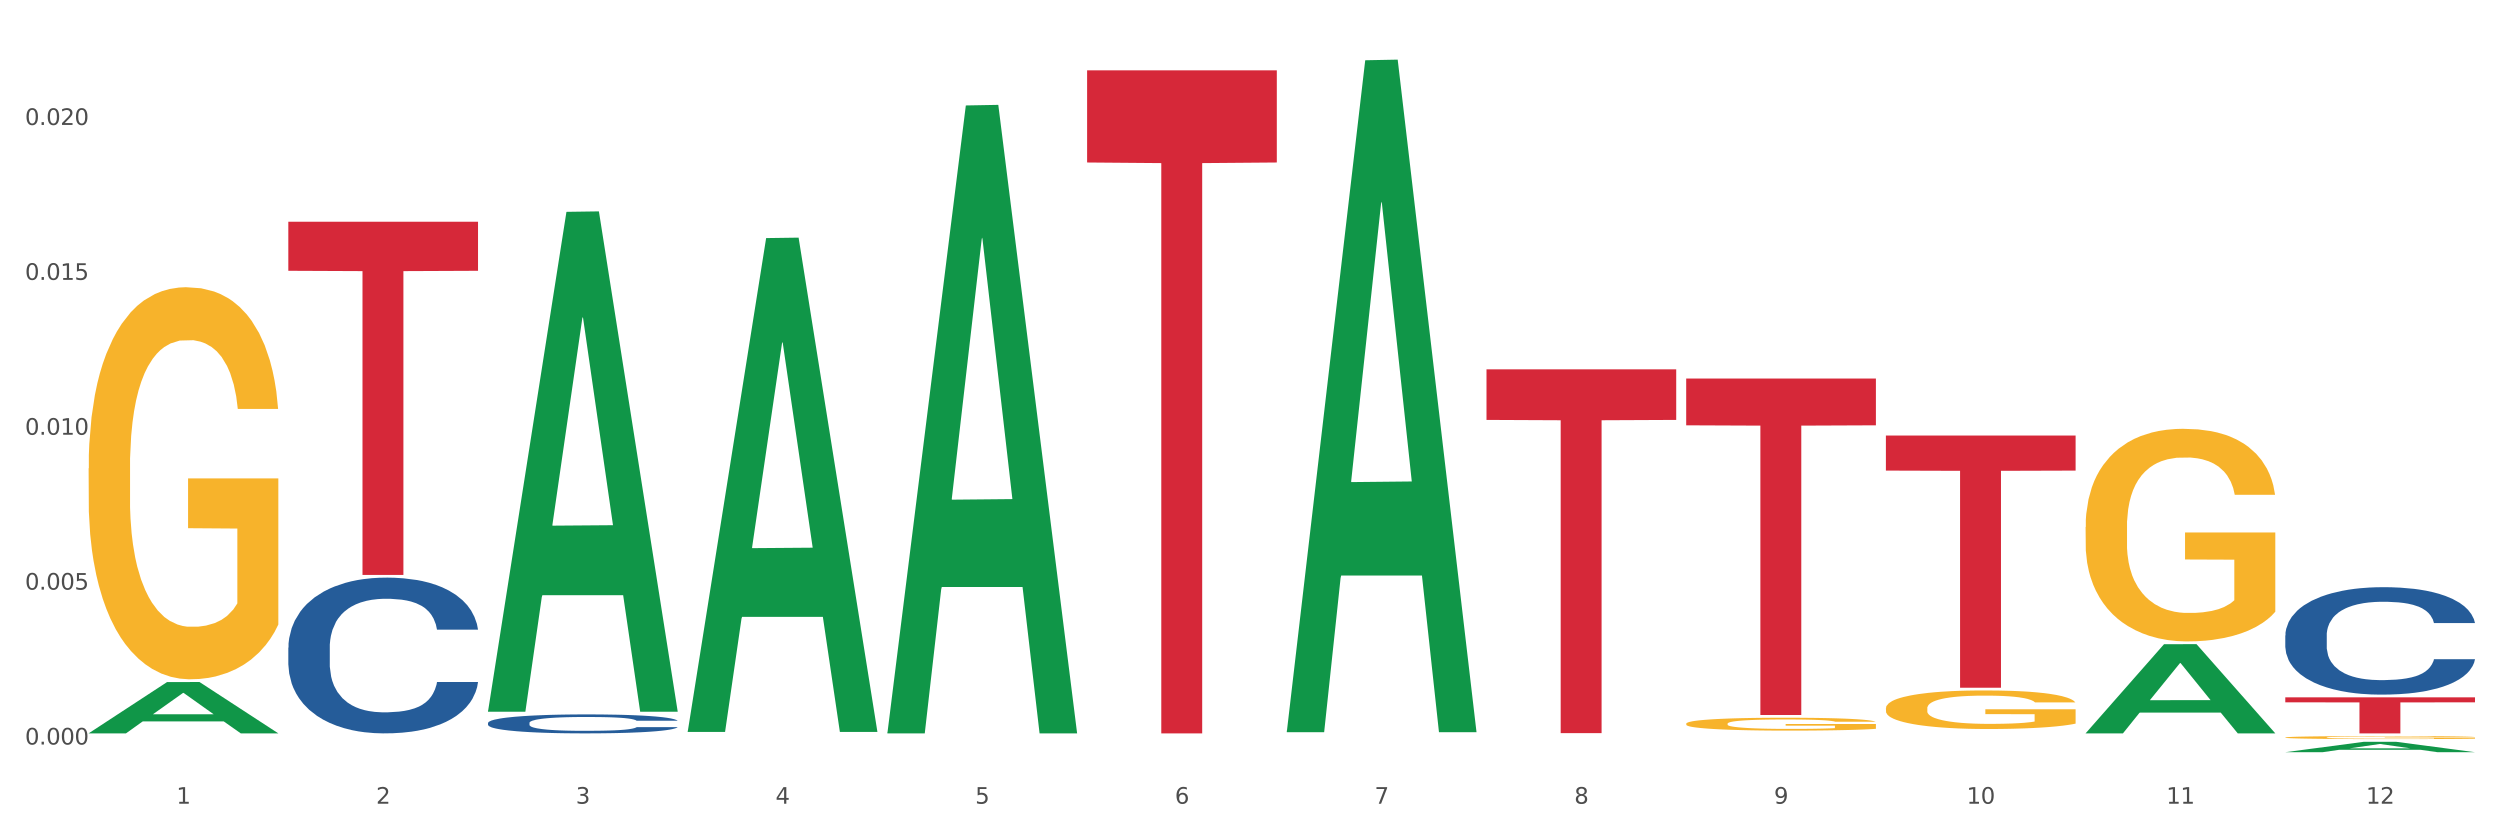 <?xml version="1.0" encoding="utf-8" standalone="no"?>
<!DOCTYPE svg PUBLIC "-//W3C//DTD SVG 1.1//EN"
  "http://www.w3.org/Graphics/SVG/1.1/DTD/svg11.dtd">
<svg xmlns:xlink="http://www.w3.org/1999/xlink" width="1080pt" height="360pt" viewBox="0 0 1080 360" xmlns="http://www.w3.org/2000/svg" version="1.1">
 <rect x="0" y="0" width="1080" height="360" fill="#333333" stroke="none"/>
 <defs>
  <style type="text/css">*{stroke-linejoin: round; stroke-linecap: butt}</style>
 </defs>
 <g id="figure_1">
  <g id="patch_1">
   <path d="M 0 360 
L 1080 360 
L 1080 0 
L 0 0 
z
" style="fill: #ffffff; stroke: #ffffff; stroke-linejoin: miter"/>
  </g>
  <g id="axes_1">
   <g id="matplotlib.axis_1">
    <g id="xtick_1">
     <g id="text_1">
      <!-- 1 -->
      <g style="fill: #4d4d4d" transform="translate(76.207 347.204) scale(0.096 -0.096)">
       <defs>
        <path id="DejaVuSans-31" d="M 794 531 
L 1825 531 
L 1825 4091 
L 703 3866 
L 703 4441 
L 1819 4666 
L 2450 4666 
L 2450 531 
L 3481 531 
L 3481 0 
L 794 0 
L 794 531 
z
" transform="scale(0.016)"/>
       </defs>
       <use xlink:href="#DejaVuSans-31"/>
      </g>
     </g>
    </g>
    <g id="xtick_2">
     <g id="text_2">
      <!-- 2 -->
      <g style="fill: #4d4d4d" transform="translate(162.476 347.204) scale(0.096 -0.096)">
       <defs>
        <path id="DejaVuSans-32" d="M 1228 531 
L 3431 531 
L 3431 0 
L 469 0 
L 469 531 
Q 828 903 1448 1529 
Q 2069 2156 2228 2338 
Q 2531 2678 2651 2914 
Q 2772 3150 2772 3378 
Q 2772 3750 2511 3984 
Q 2250 4219 1831 4219 
Q 1534 4219 1204 4116 
Q 875 4013 500 3803 
L 500 4441 
Q 881 4594 1212 4672 
Q 1544 4750 1819 4750 
Q 2544 4750 2975 4387 
Q 3406 4025 3406 3419 
Q 3406 3131 3298 2873 
Q 3191 2616 2906 2266 
Q 2828 2175 2409 1742 
Q 1991 1309 1228 531 
z
" transform="scale(0.016)"/>
       </defs>
       <use xlink:href="#DejaVuSans-32"/>
      </g>
     </g>
    </g>
    <g id="xtick_3">
     <g id="text_3">
      <!-- 3 -->
      <g style="fill: #4d4d4d" transform="translate(248.745 347.204) scale(0.096 -0.096)">
       <defs>
        <path id="DejaVuSans-33" d="M 2597 2516 
Q 3050 2419 3304 2112 
Q 3559 1806 3559 1356 
Q 3559 666 3084 287 
Q 2609 -91 1734 -91 
Q 1441 -91 1130 -33 
Q 819 25 488 141 
L 488 750 
Q 750 597 1062 519 
Q 1375 441 1716 441 
Q 2309 441 2620 675 
Q 2931 909 2931 1356 
Q 2931 1769 2642 2001 
Q 2353 2234 1838 2234 
L 1294 2234 
L 1294 2753 
L 1863 2753 
Q 2328 2753 2575 2939 
Q 2822 3125 2822 3475 
Q 2822 3834 2567 4026 
Q 2313 4219 1838 4219 
Q 1578 4219 1281 4162 
Q 984 4106 628 3988 
L 628 4550 
Q 988 4650 1302 4700 
Q 1616 4750 1894 4750 
Q 2613 4750 3031 4423 
Q 3450 4097 3450 3541 
Q 3450 3153 3228 2886 
Q 3006 2619 2597 2516 
z
" transform="scale(0.016)"/>
       </defs>
       <use xlink:href="#DejaVuSans-33"/>
      </g>
     </g>
    </g>
    <g id="xtick_4">
     <g id="text_4">
      <!-- 4 -->
      <g style="fill: #4d4d4d" transform="translate(335.014 347.204) scale(0.096 -0.096)">
       <defs>
        <path id="DejaVuSans-34" d="M 2419 4116 
L 825 1625 
L 2419 1625 
L 2419 4116 
z
M 2253 4666 
L 3047 4666 
L 3047 1625 
L 3713 1625 
L 3713 1100 
L 3047 1100 
L 3047 0 
L 2419 0 
L 2419 1100 
L 313 1100 
L 313 1709 
L 2253 4666 
z
" transform="scale(0.016)"/>
       </defs>
       <use xlink:href="#DejaVuSans-34"/>
      </g>
     </g>
    </g>
    <g id="xtick_5">
     <g id="text_5">
      <!-- 5 -->
      <g style="fill: #4d4d4d" transform="translate(421.284 347.204) scale(0.096 -0.096)">
       <defs>
        <path id="DejaVuSans-35" d="M 691 4666 
L 3169 4666 
L 3169 4134 
L 1269 4134 
L 1269 2991 
Q 1406 3038 1543 3061 
Q 1681 3084 1819 3084 
Q 2600 3084 3056 2656 
Q 3513 2228 3513 1497 
Q 3513 744 3044 326 
Q 2575 -91 1722 -91 
Q 1428 -91 1123 -41 
Q 819 9 494 109 
L 494 744 
Q 775 591 1075 516 
Q 1375 441 1709 441 
Q 2250 441 2565 725 
Q 2881 1009 2881 1497 
Q 2881 1984 2565 2268 
Q 2250 2553 1709 2553 
Q 1456 2553 1204 2497 
Q 953 2441 691 2322 
L 691 4666 
z
" transform="scale(0.016)"/>
       </defs>
       <use xlink:href="#DejaVuSans-35"/>
      </g>
     </g>
    </g>
    <g id="xtick_6">
     <g id="text_6">
      <!-- 6 -->
      <g style="fill: #4d4d4d" transform="translate(507.553 347.204) scale(0.096 -0.096)">
       <defs>
        <path id="DejaVuSans-36" d="M 2113 2584 
Q 1688 2584 1439 2293 
Q 1191 2003 1191 1497 
Q 1191 994 1439 701 
Q 1688 409 2113 409 
Q 2538 409 2786 701 
Q 3034 994 3034 1497 
Q 3034 2003 2786 2293 
Q 2538 2584 2113 2584 
z
M 3366 4563 
L 3366 3988 
Q 3128 4100 2886 4159 
Q 2644 4219 2406 4219 
Q 1781 4219 1451 3797 
Q 1122 3375 1075 2522 
Q 1259 2794 1537 2939 
Q 1816 3084 2150 3084 
Q 2853 3084 3261 2657 
Q 3669 2231 3669 1497 
Q 3669 778 3244 343 
Q 2819 -91 2113 -91 
Q 1303 -91 875 529 
Q 447 1150 447 2328 
Q 447 3434 972 4092 
Q 1497 4750 2381 4750 
Q 2619 4750 2861 4703 
Q 3103 4656 3366 4563 
z
" transform="scale(0.016)"/>
       </defs>
       <use xlink:href="#DejaVuSans-36"/>
      </g>
     </g>
    </g>
    <g id="xtick_7">
     <g id="text_7">
      <!-- 7 -->
      <g style="fill: #4d4d4d" transform="translate(593.822 347.204) scale(0.096 -0.096)">
       <defs>
        <path id="DejaVuSans-37" d="M 525 4666 
L 3525 4666 
L 3525 4397 
L 1831 0 
L 1172 0 
L 2766 4134 
L 525 4134 
L 525 4666 
z
" transform="scale(0.016)"/>
       </defs>
       <use xlink:href="#DejaVuSans-37"/>
      </g>
     </g>
    </g>
    <g id="xtick_8">
     <g id="text_8">
      <!-- 8 -->
      <g style="fill: #4d4d4d" transform="translate(680.091 347.204) scale(0.096 -0.096)">
       <defs>
        <path id="DejaVuSans-38" d="M 2034 2216 
Q 1584 2216 1326 1975 
Q 1069 1734 1069 1313 
Q 1069 891 1326 650 
Q 1584 409 2034 409 
Q 2484 409 2743 651 
Q 3003 894 3003 1313 
Q 3003 1734 2745 1975 
Q 2488 2216 2034 2216 
z
M 1403 2484 
Q 997 2584 770 2862 
Q 544 3141 544 3541 
Q 544 4100 942 4425 
Q 1341 4750 2034 4750 
Q 2731 4750 3128 4425 
Q 3525 4100 3525 3541 
Q 3525 3141 3298 2862 
Q 3072 2584 2669 2484 
Q 3125 2378 3379 2068 
Q 3634 1759 3634 1313 
Q 3634 634 3220 271 
Q 2806 -91 2034 -91 
Q 1263 -91 848 271 
Q 434 634 434 1313 
Q 434 1759 690 2068 
Q 947 2378 1403 2484 
z
M 1172 3481 
Q 1172 3119 1398 2916 
Q 1625 2713 2034 2713 
Q 2441 2713 2670 2916 
Q 2900 3119 2900 3481 
Q 2900 3844 2670 4047 
Q 2441 4250 2034 4250 
Q 1625 4250 1398 4047 
Q 1172 3844 1172 3481 
z
" transform="scale(0.016)"/>
       </defs>
       <use xlink:href="#DejaVuSans-38"/>
      </g>
     </g>
    </g>
    <g id="xtick_9">
     <g id="text_9">
      <!-- 9 -->
      <g style="fill: #4d4d4d" transform="translate(766.361 347.204) scale(0.096 -0.096)">
       <defs>
        <path id="DejaVuSans-39" d="M 703 97 
L 703 672 
Q 941 559 1184 500 
Q 1428 441 1663 441 
Q 2288 441 2617 861 
Q 2947 1281 2994 2138 
Q 2813 1869 2534 1725 
Q 2256 1581 1919 1581 
Q 1219 1581 811 2004 
Q 403 2428 403 3163 
Q 403 3881 828 4315 
Q 1253 4750 1959 4750 
Q 2769 4750 3195 4129 
Q 3622 3509 3622 2328 
Q 3622 1225 3098 567 
Q 2575 -91 1691 -91 
Q 1453 -91 1209 -44 
Q 966 3 703 97 
z
M 1959 2075 
Q 2384 2075 2632 2365 
Q 2881 2656 2881 3163 
Q 2881 3666 2632 3958 
Q 2384 4250 1959 4250 
Q 1534 4250 1286 3958 
Q 1038 3666 1038 3163 
Q 1038 2656 1286 2365 
Q 1534 2075 1959 2075 
z
" transform="scale(0.016)"/>
       </defs>
       <use xlink:href="#DejaVuSans-39"/>
      </g>
     </g>
    </g>
    <g id="xtick_10">
     <g id="text_10">
      <!-- 10 -->
      <g style="fill: #4d4d4d" transform="translate(849.576 347.204) scale(0.096 -0.096)">
       <defs>
        <path id="DejaVuSans-30" d="M 2034 4250 
Q 1547 4250 1301 3770 
Q 1056 3291 1056 2328 
Q 1056 1369 1301 889 
Q 1547 409 2034 409 
Q 2525 409 2770 889 
Q 3016 1369 3016 2328 
Q 3016 3291 2770 3770 
Q 2525 4250 2034 4250 
z
M 2034 4750 
Q 2819 4750 3233 4129 
Q 3647 3509 3647 2328 
Q 3647 1150 3233 529 
Q 2819 -91 2034 -91 
Q 1250 -91 836 529 
Q 422 1150 422 2328 
Q 422 3509 836 4129 
Q 1250 4750 2034 4750 
z
" transform="scale(0.016)"/>
       </defs>
       <use xlink:href="#DejaVuSans-31"/>
       <use xlink:href="#DejaVuSans-30" transform="translate(63.623 0)"/>
      </g>
     </g>
    </g>
    <g id="xtick_11">
     <g id="text_11">
      <!-- 11 -->
      <g style="fill: #4d4d4d" transform="translate(935.845 347.204) scale(0.096 -0.096)">
       <use xlink:href="#DejaVuSans-31"/>
       <use xlink:href="#DejaVuSans-31" transform="translate(63.623 0)"/>
      </g>
     </g>
    </g>
    <g id="xtick_12">
     <g id="text_12">
      <!-- 12 -->
      <g style="fill: #4d4d4d" transform="translate(1022.114 347.204) scale(0.096 -0.096)">
       <use xlink:href="#DejaVuSans-31"/>
       <use xlink:href="#DejaVuSans-32" transform="translate(63.623 0)"/>
      </g>
     </g>
    </g>
    <g id="xtick_13"/>
    <g id="xtick_14"/>
    <g id="xtick_15"/>
    <g id="xtick_16"/>
    <g id="xtick_17"/>
    <g id="xtick_18"/>
    <g id="xtick_19"/>
    <g id="xtick_20"/>
    <g id="xtick_21"/>
    <g id="xtick_22"/>
    <g id="xtick_23"/>
   </g>
   <g id="matplotlib.axis_2">
    <g id="ytick_1">
     <g id="text_13">
      <!-- 0.000 -->
      <g style="fill: #4d4d4d" transform="translate(10.8 321.636) scale(0.096 -0.096)">
       <defs>
        <path id="DejaVuSans-2e" d="M 684 794 
L 1344 794 
L 1344 0 
L 684 0 
L 684 794 
z
" transform="scale(0.016)"/>
       </defs>
       <use xlink:href="#DejaVuSans-30"/>
       <use xlink:href="#DejaVuSans-2e" transform="translate(63.623 0)"/>
       <use xlink:href="#DejaVuSans-30" transform="translate(95.41 0)"/>
       <use xlink:href="#DejaVuSans-30" transform="translate(159.033 0)"/>
       <use xlink:href="#DejaVuSans-30" transform="translate(222.656 0)"/>
      </g>
     </g>
    </g>
    <g id="ytick_2">
     <g id="text_14">
      <!-- 0.005 -->
      <g style="fill: #4d4d4d" transform="translate(10.8 254.723) scale(0.096 -0.096)">
       <use xlink:href="#DejaVuSans-30"/>
       <use xlink:href="#DejaVuSans-2e" transform="translate(63.623 0)"/>
       <use xlink:href="#DejaVuSans-30" transform="translate(95.41 0)"/>
       <use xlink:href="#DejaVuSans-30" transform="translate(159.033 0)"/>
       <use xlink:href="#DejaVuSans-35" transform="translate(222.656 0)"/>
      </g>
     </g>
    </g>
    <g id="ytick_3">
     <g id="text_15">
      <!-- 0.010 -->
      <g style="fill: #4d4d4d" transform="translate(10.8 187.811) scale(0.096 -0.096)">
       <use xlink:href="#DejaVuSans-30"/>
       <use xlink:href="#DejaVuSans-2e" transform="translate(63.623 0)"/>
       <use xlink:href="#DejaVuSans-30" transform="translate(95.41 0)"/>
       <use xlink:href="#DejaVuSans-31" transform="translate(159.033 0)"/>
       <use xlink:href="#DejaVuSans-30" transform="translate(222.656 0)"/>
      </g>
     </g>
    </g>
    <g id="ytick_4">
     <g id="text_16">
      <!-- 0.015 -->
      <g style="fill: #4d4d4d" transform="translate(10.8 120.898) scale(0.096 -0.096)">
       <use xlink:href="#DejaVuSans-30"/>
       <use xlink:href="#DejaVuSans-2e" transform="translate(63.623 0)"/>
       <use xlink:href="#DejaVuSans-30" transform="translate(95.41 0)"/>
       <use xlink:href="#DejaVuSans-31" transform="translate(159.033 0)"/>
       <use xlink:href="#DejaVuSans-35" transform="translate(222.656 0)"/>
      </g>
     </g>
    </g>
    <g id="ytick_5">
     <g id="text_17">
      <!-- 0.020 -->
      <g style="fill: #4d4d4d" transform="translate(10.8 53.985) scale(0.096 -0.096)">
       <use xlink:href="#DejaVuSans-30"/>
       <use xlink:href="#DejaVuSans-2e" transform="translate(63.623 0)"/>
       <use xlink:href="#DejaVuSans-30" transform="translate(95.41 0)"/>
       <use xlink:href="#DejaVuSans-32" transform="translate(159.033 0)"/>
       <use xlink:href="#DejaVuSans-30" transform="translate(222.656 0)"/>
      </g>
     </g>
    </g>
    <g id="ytick_6"/>
    <g id="ytick_7"/>
    <g id="ytick_8"/>
    <g id="ytick_9"/>
    <g id="ytick_10"/>
   </g>
   <g id="PolyCollection_1">
    <path d="M 38.283 316.778 
L 38.367 316.758 
L 72.164 294.653 
L 86.189 294.632 
L 120.239 316.82 
L 104.017 316.82 
L 96.666 311.653 
L 61.771 311.653 
L 61.518 311.737 
L 54.421 316.82 
L 38.283 316.82 
L 38.283 316.778 
L 66.165 308.57 
L 92.272 308.549 
L 79.345 299.361 
L 79.176 299.319 
L 79.007 299.382 
L 66.08 308.549 
L 66.165 308.57 
L 38.283 316.778 
z
" clip-path="url(#p650160f2a9)" style="fill: #109648"/>
    <path d="M 814.706 305.97 
L 814.803 305.955 
L 814.803 305.407 
L 814.996 304.935 
L 815.964 303.794 
L 817.415 302.85 
L 818.479 302.348 
L 819.544 301.937 
L 820.802 301.526 
L 822.35 301.099 
L 825.156 300.475 
L 826.898 300.156 
L 829.026 299.821 
L 832.897 299.334 
L 835.703 299.06 
L 838.606 298.832 
L 843.347 298.558 
L 846.443 298.436 
L 849.733 298.345 
L 853.7 298.284 
L 856.7 298.268 
L 863.279 298.314 
L 868.891 298.451 
L 871.601 298.558 
L 875.084 298.74 
L 876.923 298.862 
L 879.922 299.106 
L 883.018 299.425 
L 885.147 299.699 
L 888.34 300.217 
L 890.759 300.734 
L 892.985 301.373 
L 894.146 301.815 
L 895.017 302.226 
L 895.791 302.698 
L 896.565 303.443 
L 879.148 303.443 
L 878.471 302.911 
L 877.406 302.408 
L 875.858 301.921 
L 874.504 301.617 
L 872.181 301.236 
L 870.053 300.993 
L 867.827 300.81 
L 865.118 300.658 
L 862.989 300.582 
L 859.99 300.521 
L 854.087 300.536 
L 850.12 300.658 
L 847.411 300.81 
L 845.669 300.947 
L 844.121 301.099 
L 842.379 301.313 
L 840.347 301.632 
L 838.896 301.921 
L 837.444 302.287 
L 836.283 302.652 
L 835.219 303.078 
L 834.348 303.535 
L 833.671 304.007 
L 833.09 304.585 
L 832.606 305.544 
L 832.606 307.629 
L 832.8 308.101 
L 833.284 308.725 
L 833.864 309.197 
L 834.832 309.76 
L 835.703 310.141 
L 837.348 310.688 
L 839.186 311.145 
L 840.638 311.434 
L 842.089 311.678 
L 844.605 312.013 
L 847.411 312.287 
L 849.83 312.454 
L 853.12 312.606 
L 855.345 312.667 
L 857.28 312.698 
L 862.021 312.698 
L 865.408 312.652 
L 869.182 312.545 
L 872.085 312.408 
L 874.504 312.241 
L 877.213 311.967 
L 878.955 311.708 
L 878.955 308.527 
L 857.667 308.512 
L 857.667 306.396 
L 896.662 306.396 
L 896.662 312.606 
L 895.017 312.926 
L 893.178 313.215 
L 891.243 313.474 
L 888.34 313.794 
L 884.857 314.098 
L 881.761 314.311 
L 878.471 314.494 
L 874.6 314.661 
L 869.569 314.813 
L 866.472 314.874 
L 862.602 314.92 
L 858.054 314.935 
L 854.087 314.905 
L 850.217 314.829 
L 846.153 314.692 
L 842.186 314.494 
L 839.186 314.296 
L 836.187 314.052 
L 832.993 313.733 
L 830.478 313.428 
L 828.543 313.154 
L 826.414 312.804 
L 824.092 312.348 
L 822.35 311.937 
L 820.802 311.51 
L 819.157 310.962 
L 817.996 310.491 
L 816.835 309.897 
L 816.157 309.456 
L 815.383 308.771 
L 814.803 307.812 
L 814.706 305.97 
z
" clip-path="url(#p650160f2a9)" style="fill: #f7b32b"/>
    <path d="M 900.975 227.687 
L 901.072 227.603 
L 901.072 224.583 
L 901.265 221.983 
L 902.233 215.692 
L 903.684 210.491 
L 904.749 207.723 
L 905.813 205.458 
L 907.071 203.193 
L 908.619 200.844 
L 911.425 197.405 
L 913.167 195.643 
L 915.296 193.798 
L 919.166 191.113 
L 921.972 189.603 
L 924.875 188.345 
L 929.616 186.835 
L 932.712 186.164 
L 936.002 185.661 
L 939.969 185.325 
L 942.969 185.241 
L 949.549 185.493 
L 955.161 186.248 
L 957.87 186.835 
L 961.353 187.842 
L 963.192 188.513 
L 966.191 189.855 
L 969.288 191.617 
L 971.416 193.126 
L 974.609 195.979 
L 977.028 198.831 
L 979.254 202.354 
L 980.415 204.787 
L 981.286 207.051 
L 982.06 209.652 
L 982.834 213.762 
L 965.417 213.762 
L 964.74 210.826 
L 963.676 208.058 
L 962.127 205.374 
L 960.773 203.696 
L 958.451 201.599 
L 956.322 200.257 
L 954.096 199.25 
L 951.387 198.411 
L 949.258 197.992 
L 946.259 197.656 
L 940.356 197.74 
L 936.389 198.411 
L 933.68 199.25 
L 931.938 200.005 
L 930.39 200.844 
L 928.648 202.018 
L 926.616 203.78 
L 925.165 205.374 
L 923.714 207.387 
L 922.553 209.4 
L 921.488 211.749 
L 920.617 214.266 
L 919.94 216.866 
L 919.359 220.054 
L 918.876 225.338 
L 918.876 236.831 
L 919.069 239.431 
L 919.553 242.87 
L 920.134 245.471 
L 921.101 248.575 
L 921.972 250.672 
L 923.617 253.692 
L 925.455 256.208 
L 926.907 257.802 
L 928.358 259.144 
L 930.874 260.99 
L 933.68 262.5 
L 936.099 263.422 
L 939.389 264.261 
L 941.614 264.597 
L 943.549 264.765 
L 948.291 264.765 
L 951.677 264.513 
L 955.451 263.926 
L 958.354 263.171 
L 960.773 262.248 
L 963.482 260.738 
L 965.224 259.312 
L 965.224 241.78 
L 943.937 241.696 
L 943.937 230.036 
L 982.931 230.036 
L 982.931 264.261 
L 981.286 266.023 
L 979.447 267.617 
L 977.512 269.043 
L 974.609 270.804 
L 971.126 272.482 
L 968.03 273.656 
L 964.74 274.663 
L 960.87 275.586 
L 955.838 276.425 
L 952.742 276.76 
L 948.871 277.012 
L 944.324 277.096 
L 940.356 276.928 
L 936.486 276.508 
L 932.422 275.753 
L 928.455 274.663 
L 925.455 273.572 
L 922.456 272.23 
L 919.263 270.469 
L 916.747 268.791 
L 914.812 267.281 
L 912.683 265.352 
L 910.361 262.835 
L 908.619 260.57 
L 907.071 258.221 
L 905.426 255.202 
L 904.265 252.601 
L 903.104 249.33 
L 902.426 246.897 
L 901.652 243.122 
L 901.072 237.837 
L 900.975 227.687 
z
" clip-path="url(#p650160f2a9)" style="fill: #f7b32b"/>
    <path d="M 987.244 318.59 
L 987.341 318.589 
L 987.341 318.546 
L 987.535 318.509 
L 988.502 318.42 
L 989.954 318.347 
L 991.018 318.307 
L 992.082 318.275 
L 993.34 318.243 
L 994.888 318.21 
L 997.694 318.161 
L 999.436 318.136 
L 1001.565 318.11 
L 1005.435 318.072 
L 1008.241 318.051 
L 1011.144 318.033 
L 1015.885 318.012 
L 1018.982 318.002 
L 1022.271 317.995 
L 1026.239 317.99 
L 1029.238 317.989 
L 1035.818 317.992 
L 1041.43 318.003 
L 1044.139 318.012 
L 1047.623 318.026 
L 1049.461 318.035 
L 1052.461 318.054 
L 1055.557 318.079 
L 1057.686 318.101 
L 1060.879 318.141 
L 1063.298 318.181 
L 1065.523 318.231 
L 1066.684 318.266 
L 1067.555 318.298 
L 1068.329 318.335 
L 1069.103 318.393 
L 1051.686 318.393 
L 1051.009 318.351 
L 1049.945 318.312 
L 1048.397 318.274 
L 1047.042 318.25 
L 1044.72 318.221 
L 1042.591 318.202 
L 1040.366 318.187 
L 1037.656 318.175 
L 1035.528 318.17 
L 1032.528 318.165 
L 1026.626 318.166 
L 1022.658 318.175 
L 1019.949 318.187 
L 1018.207 318.198 
L 1016.659 318.21 
L 1014.918 318.227 
L 1012.886 318.251 
L 1011.434 318.274 
L 1009.983 318.303 
L 1008.822 318.331 
L 1007.757 318.364 
L 1006.887 318.4 
L 1006.209 318.437 
L 1005.629 318.482 
L 1005.145 318.557 
L 1005.145 318.72 
L 1005.338 318.756 
L 1005.822 318.805 
L 1006.403 318.842 
L 1007.37 318.886 
L 1008.241 318.916 
L 1009.886 318.958 
L 1011.725 318.994 
L 1013.176 319.017 
L 1014.627 319.036 
L 1017.143 319.062 
L 1019.949 319.083 
L 1022.368 319.096 
L 1025.658 319.108 
L 1027.883 319.113 
L 1029.819 319.115 
L 1034.56 319.115 
L 1037.947 319.112 
L 1041.72 319.103 
L 1044.623 319.093 
L 1047.042 319.08 
L 1049.751 319.058 
L 1051.493 319.038 
L 1051.493 318.79 
L 1030.206 318.788 
L 1030.206 318.623 
L 1069.2 318.623 
L 1069.2 319.108 
L 1067.555 319.133 
L 1065.717 319.156 
L 1063.781 319.176 
L 1060.879 319.201 
L 1057.395 319.224 
L 1054.299 319.241 
L 1051.009 319.255 
L 1047.139 319.268 
L 1042.107 319.28 
L 1039.011 319.285 
L 1035.14 319.289 
L 1030.593 319.29 
L 1026.626 319.287 
L 1022.755 319.282 
L 1018.691 319.271 
L 1014.724 319.255 
L 1011.725 319.24 
L 1008.725 319.221 
L 1005.532 319.196 
L 1003.016 319.172 
L 1001.081 319.151 
L 998.952 319.123 
L 996.63 319.088 
L 994.888 319.056 
L 993.34 319.023 
L 991.695 318.98 
L 990.534 318.943 
L 989.373 318.897 
L 988.696 318.862 
L 987.922 318.809 
L 987.341 318.734 
L 987.244 318.59 
z
" clip-path="url(#p650160f2a9)" style="fill: #f7b32b"/>
    <path d="M 987.244 274.518 
L 987.341 274.476 
L 987.341 273.289 
L 987.632 271.678 
L 988.697 268.71 
L 990.054 266.463 
L 992.379 263.835 
L 993.638 262.732 
L 995.285 261.503 
L 998.675 259.51 
L 1002.55 257.815 
L 1005.263 256.882 
L 1007.297 256.288 
L 1011.85 255.229 
L 1014.466 254.762 
L 1017.178 254.381 
L 1019.503 254.126 
L 1023.378 253.83 
L 1026.478 253.702 
L 1030.063 253.66 
L 1033.066 253.702 
L 1037.038 253.872 
L 1042.85 254.381 
L 1045.078 254.678 
L 1048.081 255.186 
L 1051.181 255.865 
L 1053.7 256.543 
L 1056.606 257.518 
L 1059.609 258.79 
L 1062.516 260.401 
L 1064.55 261.885 
L 1066.197 263.453 
L 1067.65 265.361 
L 1068.716 267.438 
L 1069.2 269.176 
L 1051.472 269.176 
L 1050.988 267.608 
L 1050.019 265.912 
L 1049.05 264.767 
L 1047.985 263.835 
L 1046.338 262.775 
L 1044.885 262.097 
L 1042.463 261.291 
L 1040.235 260.782 
L 1038.394 260.486 
L 1036.166 260.231 
L 1031.419 259.977 
L 1028.028 259.977 
L 1025.897 260.062 
L 1023.282 260.274 
L 1021.053 260.57 
L 1018.438 261.079 
L 1016.403 261.63 
L 1014.369 262.351 
L 1013.207 262.86 
L 1011.463 263.792 
L 1010.3 264.555 
L 1008.75 265.87 
L 1007.879 266.802 
L 1006.329 269.219 
L 1005.65 270.999 
L 1005.36 272.229 
L 1005.166 273.585 
L 1005.166 280.199 
L 1005.747 283.167 
L 1006.232 284.439 
L 1007.007 285.88 
L 1008.46 287.745 
L 1010.591 289.568 
L 1012.819 290.882 
L 1014.66 291.688 
L 1016.403 292.282 
L 1018.147 292.748 
L 1020.278 293.172 
L 1022.022 293.426 
L 1024.638 293.681 
L 1027.738 293.808 
L 1030.16 293.808 
L 1035.1 293.596 
L 1037.328 293.384 
L 1039.46 293.087 
L 1041.785 292.621 
L 1043.625 292.112 
L 1044.691 291.73 
L 1046.435 290.925 
L 1047.791 290.077 
L 1048.953 289.102 
L 1049.728 288.254 
L 1050.6 286.982 
L 1051.278 285.541 
L 1051.472 284.778 
L 1069.2 284.778 
L 1068.813 286.304 
L 1068.134 287.788 
L 1066.778 289.78 
L 1065.713 290.925 
L 1064.066 292.324 
L 1062.322 293.511 
L 1059.9 294.825 
L 1057.672 295.8 
L 1055.347 296.648 
L 1052.828 297.411 
L 1048.275 298.471 
L 1046.628 298.768 
L 1043.141 299.277 
L 1040.428 299.573 
L 1036.456 299.87 
L 1032.388 300.04 
L 1028.125 300.082 
L 1024.347 299.997 
L 1020.182 299.743 
L 1017.566 299.489 
L 1014.66 299.107 
L 1011.269 298.514 
L 1008.072 297.793 
L 1005.069 296.945 
L 1002.26 295.97 
L 999.644 294.868 
L 996.254 293.045 
L 993.735 291.264 
L 991.894 289.611 
L 990.635 288.212 
L 989.375 286.431 
L 988.697 285.202 
L 987.632 282.234 
L 987.244 279.478 
L 987.244 274.518 
z
" clip-path="url(#p650160f2a9)" style="fill: #255c99"/>
    <path d="M 210.821 312.306 
L 210.918 312.299 
L 210.918 312.089 
L 211.209 311.805 
L 212.275 311.281 
L 213.631 310.884 
L 215.956 310.42 
L 217.215 310.225 
L 218.862 310.008 
L 222.253 309.657 
L 226.128 309.357 
L 228.84 309.192 
L 230.874 309.088 
L 235.428 308.901 
L 238.043 308.818 
L 240.756 308.751 
L 243.081 308.706 
L 246.956 308.654 
L 250.056 308.631 
L 253.64 308.624 
L 256.643 308.631 
L 260.615 308.661 
L 266.427 308.751 
L 268.655 308.803 
L 271.659 308.893 
L 274.759 309.013 
L 277.277 309.133 
L 280.183 309.305 
L 283.187 309.529 
L 286.093 309.814 
L 288.127 310.076 
L 289.774 310.353 
L 291.227 310.69 
L 292.293 311.056 
L 292.777 311.363 
L 275.049 311.363 
L 274.565 311.086 
L 273.596 310.787 
L 272.627 310.585 
L 271.562 310.42 
L 269.915 310.233 
L 268.462 310.113 
L 266.04 309.971 
L 263.812 309.881 
L 261.971 309.829 
L 259.743 309.784 
L 254.996 309.739 
L 251.606 309.739 
L 249.474 309.754 
L 246.859 309.791 
L 244.631 309.844 
L 242.015 309.934 
L 239.981 310.031 
L 237.946 310.158 
L 236.784 310.248 
L 235.04 310.413 
L 233.878 310.547 
L 232.328 310.779 
L 231.456 310.944 
L 229.906 311.371 
L 229.228 311.685 
L 228.937 311.902 
L 228.743 312.142 
L 228.743 313.309 
L 229.324 313.833 
L 229.809 314.058 
L 230.584 314.312 
L 232.037 314.642 
L 234.168 314.964 
L 236.396 315.196 
L 238.237 315.338 
L 239.981 315.443 
L 241.724 315.525 
L 243.856 315.6 
L 245.599 315.645 
L 248.215 315.69 
L 251.315 315.712 
L 253.737 315.712 
L 258.677 315.675 
L 260.905 315.637 
L 263.037 315.585 
L 265.362 315.503 
L 267.202 315.413 
L 268.268 315.345 
L 270.012 315.203 
L 271.368 315.053 
L 272.53 314.881 
L 273.305 314.732 
L 274.177 314.507 
L 274.855 314.253 
L 275.049 314.118 
L 292.777 314.118 
L 292.39 314.387 
L 291.712 314.649 
L 290.355 315.001 
L 289.29 315.203 
L 287.643 315.45 
L 285.899 315.66 
L 283.477 315.892 
L 281.249 316.064 
L 278.924 316.214 
L 276.405 316.348 
L 271.852 316.536 
L 270.205 316.588 
L 266.718 316.678 
L 264.005 316.73 
L 260.034 316.783 
L 255.965 316.813 
L 251.702 316.82 
L 247.924 316.805 
L 243.759 316.76 
L 241.143 316.715 
L 238.237 316.648 
L 234.846 316.543 
L 231.649 316.416 
L 228.646 316.266 
L 225.837 316.094 
L 223.221 315.899 
L 219.831 315.577 
L 217.312 315.263 
L 215.471 314.971 
L 214.212 314.724 
L 212.953 314.41 
L 212.275 314.193 
L 211.209 313.669 
L 210.821 313.182 
L 210.821 312.306 
z
" clip-path="url(#p650160f2a9)" style="fill: #255c99"/>
    <path d="M 124.552 279.765 
L 124.649 279.703 
L 124.649 277.983 
L 124.94 275.647 
L 126.005 271.346 
L 127.362 268.089 
L 129.687 264.279 
L 130.946 262.681 
L 132.593 260.899 
L 135.983 258.011 
L 139.858 255.553 
L 142.571 254.201 
L 144.605 253.341 
L 149.158 251.804 
L 151.774 251.128 
L 154.486 250.575 
L 156.811 250.207 
L 160.686 249.776 
L 163.786 249.592 
L 167.371 249.531 
L 170.374 249.592 
L 174.346 249.838 
L 180.158 250.575 
L 182.386 251.005 
L 185.389 251.743 
L 188.489 252.726 
L 191.008 253.709 
L 193.914 255.123 
L 196.917 256.966 
L 199.824 259.301 
L 201.858 261.452 
L 203.505 263.726 
L 204.958 266.491 
L 206.024 269.502 
L 206.508 272.022 
L 188.78 272.022 
L 188.296 269.748 
L 187.327 267.29 
L 186.358 265.631 
L 185.292 264.279 
L 183.646 262.743 
L 182.192 261.759 
L 179.771 260.592 
L 177.543 259.854 
L 175.702 259.424 
L 173.474 259.056 
L 168.727 258.687 
L 165.336 258.687 
L 163.205 258.81 
L 160.589 259.117 
L 158.361 259.547 
L 155.746 260.285 
L 153.711 261.083 
L 151.677 262.128 
L 150.515 262.866 
L 148.771 264.217 
L 147.608 265.324 
L 146.058 267.229 
L 145.186 268.581 
L 143.636 272.083 
L 142.958 274.664 
L 142.668 276.446 
L 142.474 278.413 
L 142.474 287.999 
L 143.055 292.301 
L 143.54 294.144 
L 144.315 296.234 
L 145.768 298.938 
L 147.899 301.58 
L 150.127 303.485 
L 151.968 304.653 
L 153.711 305.513 
L 155.455 306.189 
L 157.586 306.803 
L 159.33 307.172 
L 161.946 307.541 
L 165.046 307.725 
L 167.468 307.725 
L 172.408 307.418 
L 174.636 307.111 
L 176.768 306.681 
L 179.092 306.005 
L 180.933 305.267 
L 181.999 304.714 
L 183.742 303.546 
L 185.099 302.317 
L 186.261 300.904 
L 187.036 299.675 
L 187.908 297.831 
L 188.586 295.742 
L 188.78 294.636 
L 206.508 294.636 
L 206.12 296.848 
L 205.442 298.999 
L 204.086 301.887 
L 203.02 303.546 
L 201.374 305.574 
L 199.63 307.295 
L 197.208 309.2 
L 194.98 310.613 
L 192.655 311.842 
L 190.136 312.949 
L 185.583 314.485 
L 183.936 314.915 
L 180.449 315.652 
L 177.736 316.083 
L 173.764 316.513 
L 169.696 316.759 
L 165.433 316.82 
L 161.655 316.697 
L 157.49 316.328 
L 154.874 315.96 
L 151.968 315.407 
L 148.577 314.546 
L 145.38 313.502 
L 142.377 312.273 
L 139.568 310.859 
L 136.952 309.261 
L 133.562 306.619 
L 131.043 304.038 
L 129.202 301.641 
L 127.943 299.614 
L 126.683 297.033 
L 126.005 295.251 
L 124.94 290.949 
L 124.552 286.955 
L 124.552 279.765 
z
" clip-path="url(#p650160f2a9)" style="fill: #255c99"/>
    <path d="M 124.552 95.778 
L 206.508 95.778 
L 206.508 116.982 
L 174.269 117.125 
L 174.269 248.362 
L 156.597 248.362 
L 156.597 117.125 
L 124.552 116.982 
L 124.552 95.921 
L 124.552 95.778 
z
" clip-path="url(#p650160f2a9)" style="fill: #d62839"/>
    <path d="M 469.629 30.391 
L 551.585 30.391 
L 551.585 70.195 
L 519.346 70.464 
L 519.346 316.82 
L 501.673 316.82 
L 501.673 70.464 
L 469.629 70.195 
L 469.629 30.66 
L 469.629 30.391 
z
" clip-path="url(#p650160f2a9)" style="fill: #d62839"/>
    <path d="M 642.167 159.56 
L 724.123 159.56 
L 724.123 181.4 
L 691.885 181.548 
L 691.885 316.723 
L 674.212 316.723 
L 674.212 181.548 
L 642.167 181.4 
L 642.167 159.707 
L 642.167 159.56 
z
" clip-path="url(#p650160f2a9)" style="fill: #d62839"/>
    <path d="M 728.437 163.535 
L 810.392 163.535 
L 810.392 183.734 
L 778.154 183.871 
L 778.154 308.888 
L 760.481 308.888 
L 760.481 183.871 
L 728.437 183.734 
L 728.437 163.671 
L 728.437 163.535 
z
" clip-path="url(#p650160f2a9)" style="fill: #d62839"/>
    <path d="M 814.706 188.156 
L 896.662 188.156 
L 896.662 203.295 
L 864.423 203.397 
L 864.423 297.099 
L 846.75 297.099 
L 846.75 203.397 
L 814.706 203.295 
L 814.706 188.258 
L 814.706 188.156 
z
" clip-path="url(#p650160f2a9)" style="fill: #d62839"/>
    <path d="M 987.244 301.251 
L 1069.2 301.251 
L 1069.2 303.415 
L 1036.961 303.429 
L 1036.961 316.82 
L 1019.289 316.82 
L 1019.289 303.429 
L 987.244 303.415 
L 987.244 301.266 
L 987.244 301.251 
z
" clip-path="url(#p650160f2a9)" style="fill: #d62839"/>
    <path d="M 728.437 312.633 
L 728.533 312.628 
L 728.533 312.445 
L 728.727 312.287 
L 729.695 311.905 
L 731.146 311.589 
L 732.21 311.421 
L 733.275 311.284 
L 734.533 311.146 
L 736.081 311.004 
L 738.887 310.795 
L 740.628 310.688 
L 742.757 310.576 
L 746.628 310.413 
L 749.434 310.322 
L 752.336 310.245 
L 757.078 310.153 
L 760.174 310.113 
L 763.464 310.082 
L 767.431 310.062 
L 770.43 310.057 
L 777.01 310.072 
L 782.622 310.118 
L 785.332 310.153 
L 788.815 310.215 
L 790.653 310.255 
L 793.653 310.337 
L 796.749 310.444 
L 798.878 310.535 
L 802.071 310.709 
L 804.49 310.882 
L 806.716 311.096 
L 807.877 311.243 
L 808.747 311.381 
L 809.522 311.539 
L 810.296 311.788 
L 792.879 311.788 
L 792.201 311.61 
L 791.137 311.442 
L 789.589 311.279 
L 788.234 311.177 
L 785.912 311.05 
L 783.783 310.968 
L 781.558 310.907 
L 778.849 310.856 
L 776.72 310.831 
L 773.72 310.81 
L 767.818 310.815 
L 763.851 310.856 
L 761.142 310.907 
L 759.4 310.953 
L 757.852 311.004 
L 756.11 311.075 
L 754.078 311.182 
L 752.627 311.279 
L 751.175 311.401 
L 750.014 311.523 
L 748.95 311.666 
L 748.079 311.819 
L 747.402 311.976 
L 746.821 312.17 
L 746.337 312.491 
L 746.337 313.188 
L 746.531 313.346 
L 747.015 313.555 
L 747.595 313.713 
L 748.563 313.901 
L 749.434 314.029 
L 751.078 314.212 
L 752.917 314.365 
L 754.368 314.461 
L 755.82 314.543 
L 758.335 314.655 
L 761.142 314.747 
L 763.561 314.803 
L 766.85 314.854 
L 769.076 314.874 
L 771.011 314.884 
L 775.752 314.884 
L 779.139 314.869 
L 782.913 314.833 
L 785.815 314.787 
L 788.234 314.731 
L 790.944 314.64 
L 792.685 314.553 
L 792.685 313.489 
L 771.398 313.484 
L 771.398 312.776 
L 810.392 312.776 
L 810.392 314.854 
L 808.747 314.96 
L 806.909 315.057 
L 804.974 315.144 
L 802.071 315.251 
L 798.588 315.353 
L 795.491 315.424 
L 792.201 315.485 
L 788.331 315.541 
L 783.3 315.592 
L 780.203 315.612 
L 776.333 315.628 
L 771.785 315.633 
L 767.818 315.622 
L 763.948 315.597 
L 759.884 315.551 
L 755.916 315.485 
L 752.917 315.419 
L 749.917 315.337 
L 746.724 315.23 
L 744.209 315.128 
L 742.273 315.037 
L 740.145 314.92 
L 737.822 314.767 
L 736.081 314.629 
L 734.533 314.487 
L 732.888 314.304 
L 731.726 314.146 
L 730.565 313.947 
L 729.888 313.799 
L 729.114 313.57 
L 728.533 313.249 
L 728.437 312.633 
z
" clip-path="url(#p650160f2a9)" style="fill: #f7b32b"/>
    <path d="M 38.283 202.346 
L 38.38 202.191 
L 38.38 196.622 
L 38.573 191.826 
L 39.541 180.224 
L 40.992 170.633 
L 42.057 165.528 
L 43.121 161.351 
L 44.379 157.174 
L 45.927 152.842 
L 48.733 146.5 
L 50.475 143.251 
L 52.603 139.848 
L 56.474 134.897 
L 59.28 132.113 
L 62.183 129.792 
L 66.924 127.008 
L 70.02 125.77 
L 73.31 124.842 
L 77.277 124.223 
L 80.277 124.069 
L 86.857 124.533 
L 92.469 125.925 
L 95.178 127.008 
L 98.661 128.864 
L 100.5 130.102 
L 103.499 132.577 
L 106.596 135.826 
L 108.724 138.61 
L 111.917 143.87 
L 114.336 149.13 
L 116.562 155.627 
L 117.723 160.113 
L 118.594 164.29 
L 119.368 169.086 
L 120.142 176.666 
L 102.725 176.666 
L 102.048 171.251 
L 100.983 166.146 
L 99.435 161.196 
L 98.081 158.102 
L 95.758 154.235 
L 93.63 151.759 
L 91.404 149.903 
L 88.695 148.356 
L 86.566 147.583 
L 83.567 146.964 
L 77.664 147.119 
L 73.697 148.356 
L 70.988 149.903 
L 69.246 151.295 
L 67.698 152.842 
L 65.956 155.008 
L 63.924 158.257 
L 62.473 161.196 
L 61.022 164.909 
L 59.86 168.622 
L 58.796 172.953 
L 57.925 177.594 
L 57.248 182.39 
L 56.667 188.268 
L 56.184 198.014 
L 56.184 219.208 
L 56.377 224.003 
L 56.861 230.346 
L 57.441 235.142 
L 58.409 240.866 
L 59.28 244.733 
L 60.925 250.302 
L 62.763 254.943 
L 64.215 257.882 
L 65.666 260.358 
L 68.182 263.761 
L 70.988 266.545 
L 73.407 268.247 
L 76.697 269.794 
L 78.922 270.413 
L 80.857 270.722 
L 85.599 270.722 
L 88.985 270.258 
L 92.759 269.175 
L 95.662 267.783 
L 98.081 266.081 
L 100.79 263.297 
L 102.532 260.667 
L 102.532 228.335 
L 81.244 228.18 
L 81.244 206.677 
L 120.239 206.677 
L 120.239 269.794 
L 118.594 273.043 
L 116.755 275.982 
L 114.82 278.612 
L 111.917 281.861 
L 108.434 284.955 
L 105.338 287.12 
L 102.048 288.977 
L 98.177 290.678 
L 93.146 292.225 
L 90.05 292.844 
L 86.179 293.308 
L 81.631 293.463 
L 77.664 293.154 
L 73.794 292.38 
L 69.73 290.988 
L 65.763 288.977 
L 62.763 286.966 
L 59.764 284.49 
L 56.571 281.242 
L 54.055 278.148 
L 52.12 275.363 
L 49.991 271.805 
L 47.669 267.164 
L 45.927 262.987 
L 44.379 258.656 
L 42.734 253.087 
L 41.573 248.291 
L 40.412 242.258 
L 39.734 237.772 
L 38.96 230.81 
L 38.38 221.064 
L 38.283 202.346 
z
" clip-path="url(#p650160f2a9)" style="fill: #f7b32b"/>
    <path d="M 555.898 315.75 
L 555.983 315.477 
L 589.779 26.032 
L 603.804 25.759 
L 637.854 316.296 
L 621.632 316.296 
L 614.281 248.64 
L 579.387 248.64 
L 579.133 249.732 
L 572.036 316.296 
L 555.898 316.296 
L 555.898 315.75 
L 583.78 208.265 
L 609.888 207.993 
L 596.961 87.686 
L 596.792 87.14 
L 596.623 87.959 
L 583.696 207.993 
L 583.78 208.265 
L 555.898 315.75 
z
" clip-path="url(#p650160f2a9)" style="fill: #109648"/>
    <path d="M 210.821 307.049 
L 210.906 306.846 
L 244.702 91.516 
L 258.728 91.313 
L 292.777 307.455 
L 276.555 307.455 
L 269.204 257.123 
L 234.31 257.123 
L 234.056 257.935 
L 226.959 307.455 
L 210.821 307.455 
L 210.821 307.049 
L 238.703 227.086 
L 264.811 226.883 
L 251.884 137.382 
L 251.715 136.977 
L 251.546 137.585 
L 238.619 226.883 
L 238.703 227.086 
L 210.821 307.049 
z
" clip-path="url(#p650160f2a9)" style="fill: #109648"/>
    <path d="M 297.091 315.8 
L 297.175 315.6 
L 330.971 102.855 
L 344.997 102.655 
L 379.046 316.201 
L 362.824 316.201 
L 355.474 266.474 
L 320.579 266.474 
L 320.325 267.276 
L 313.228 316.201 
L 297.091 316.201 
L 297.091 315.8 
L 324.972 236.798 
L 351.08 236.598 
L 338.153 148.171 
L 337.984 147.77 
L 337.815 148.372 
L 324.888 236.598 
L 324.972 236.798 
L 297.091 315.8 
z
" clip-path="url(#p650160f2a9)" style="fill: #109648"/>
    <path d="M 383.36 316.31 
L 383.444 316.055 
L 417.24 45.555 
L 431.266 45.3 
L 465.316 316.82 
L 449.093 316.82 
L 441.743 253.593 
L 406.848 253.593 
L 406.595 254.613 
L 399.497 316.82 
L 383.36 316.82 
L 383.36 316.31 
L 411.242 215.86 
L 437.349 215.606 
L 424.422 103.173 
L 424.253 102.663 
L 424.084 103.428 
L 411.157 215.606 
L 411.242 215.86 
L 383.36 316.31 
z
" clip-path="url(#p650160f2a9)" style="fill: #109648"/>
    <path d="M 987.244 324.941 
L 987.329 324.937 
L 1021.125 320.463 
L 1035.15 320.459 
L 1069.2 324.95 
L 1052.978 324.95 
L 1045.627 323.904 
L 1010.733 323.904 
L 1010.479 323.921 
L 1003.382 324.95 
L 987.244 324.95 
L 987.244 324.941 
L 1015.126 323.28 
L 1041.234 323.275 
L 1028.307 321.416 
L 1028.138 321.407 
L 1027.969 321.42 
L 1015.042 323.275 
L 1015.126 323.28 
L 987.244 324.941 
z
" clip-path="url(#p650160f2a9)" style="fill: #109648"/>
    <path d="M 900.975 316.748 
L 901.06 316.711 
L 934.856 278.301 
L 948.881 278.265 
L 982.931 316.82 
L 966.709 316.82 
L 959.358 307.842 
L 924.463 307.842 
L 924.21 307.987 
L 917.113 316.82 
L 900.975 316.82 
L 900.975 316.748 
L 928.857 302.484 
L 954.964 302.448 
L 942.037 286.482 
L 941.868 286.41 
L 941.699 286.519 
L 928.772 302.448 
L 928.857 302.484 
L 900.975 316.748 
z
" clip-path="url(#p650160f2a9)" style="fill: #109648"/>
   </g>
  </g>
 </g>
 <defs>
  <clipPath id="p650160f2a9">
   <rect x="38.283" y="10.8" width="1030.917" height="329.109"/>
  </clipPath>
 </defs>
</svg>
